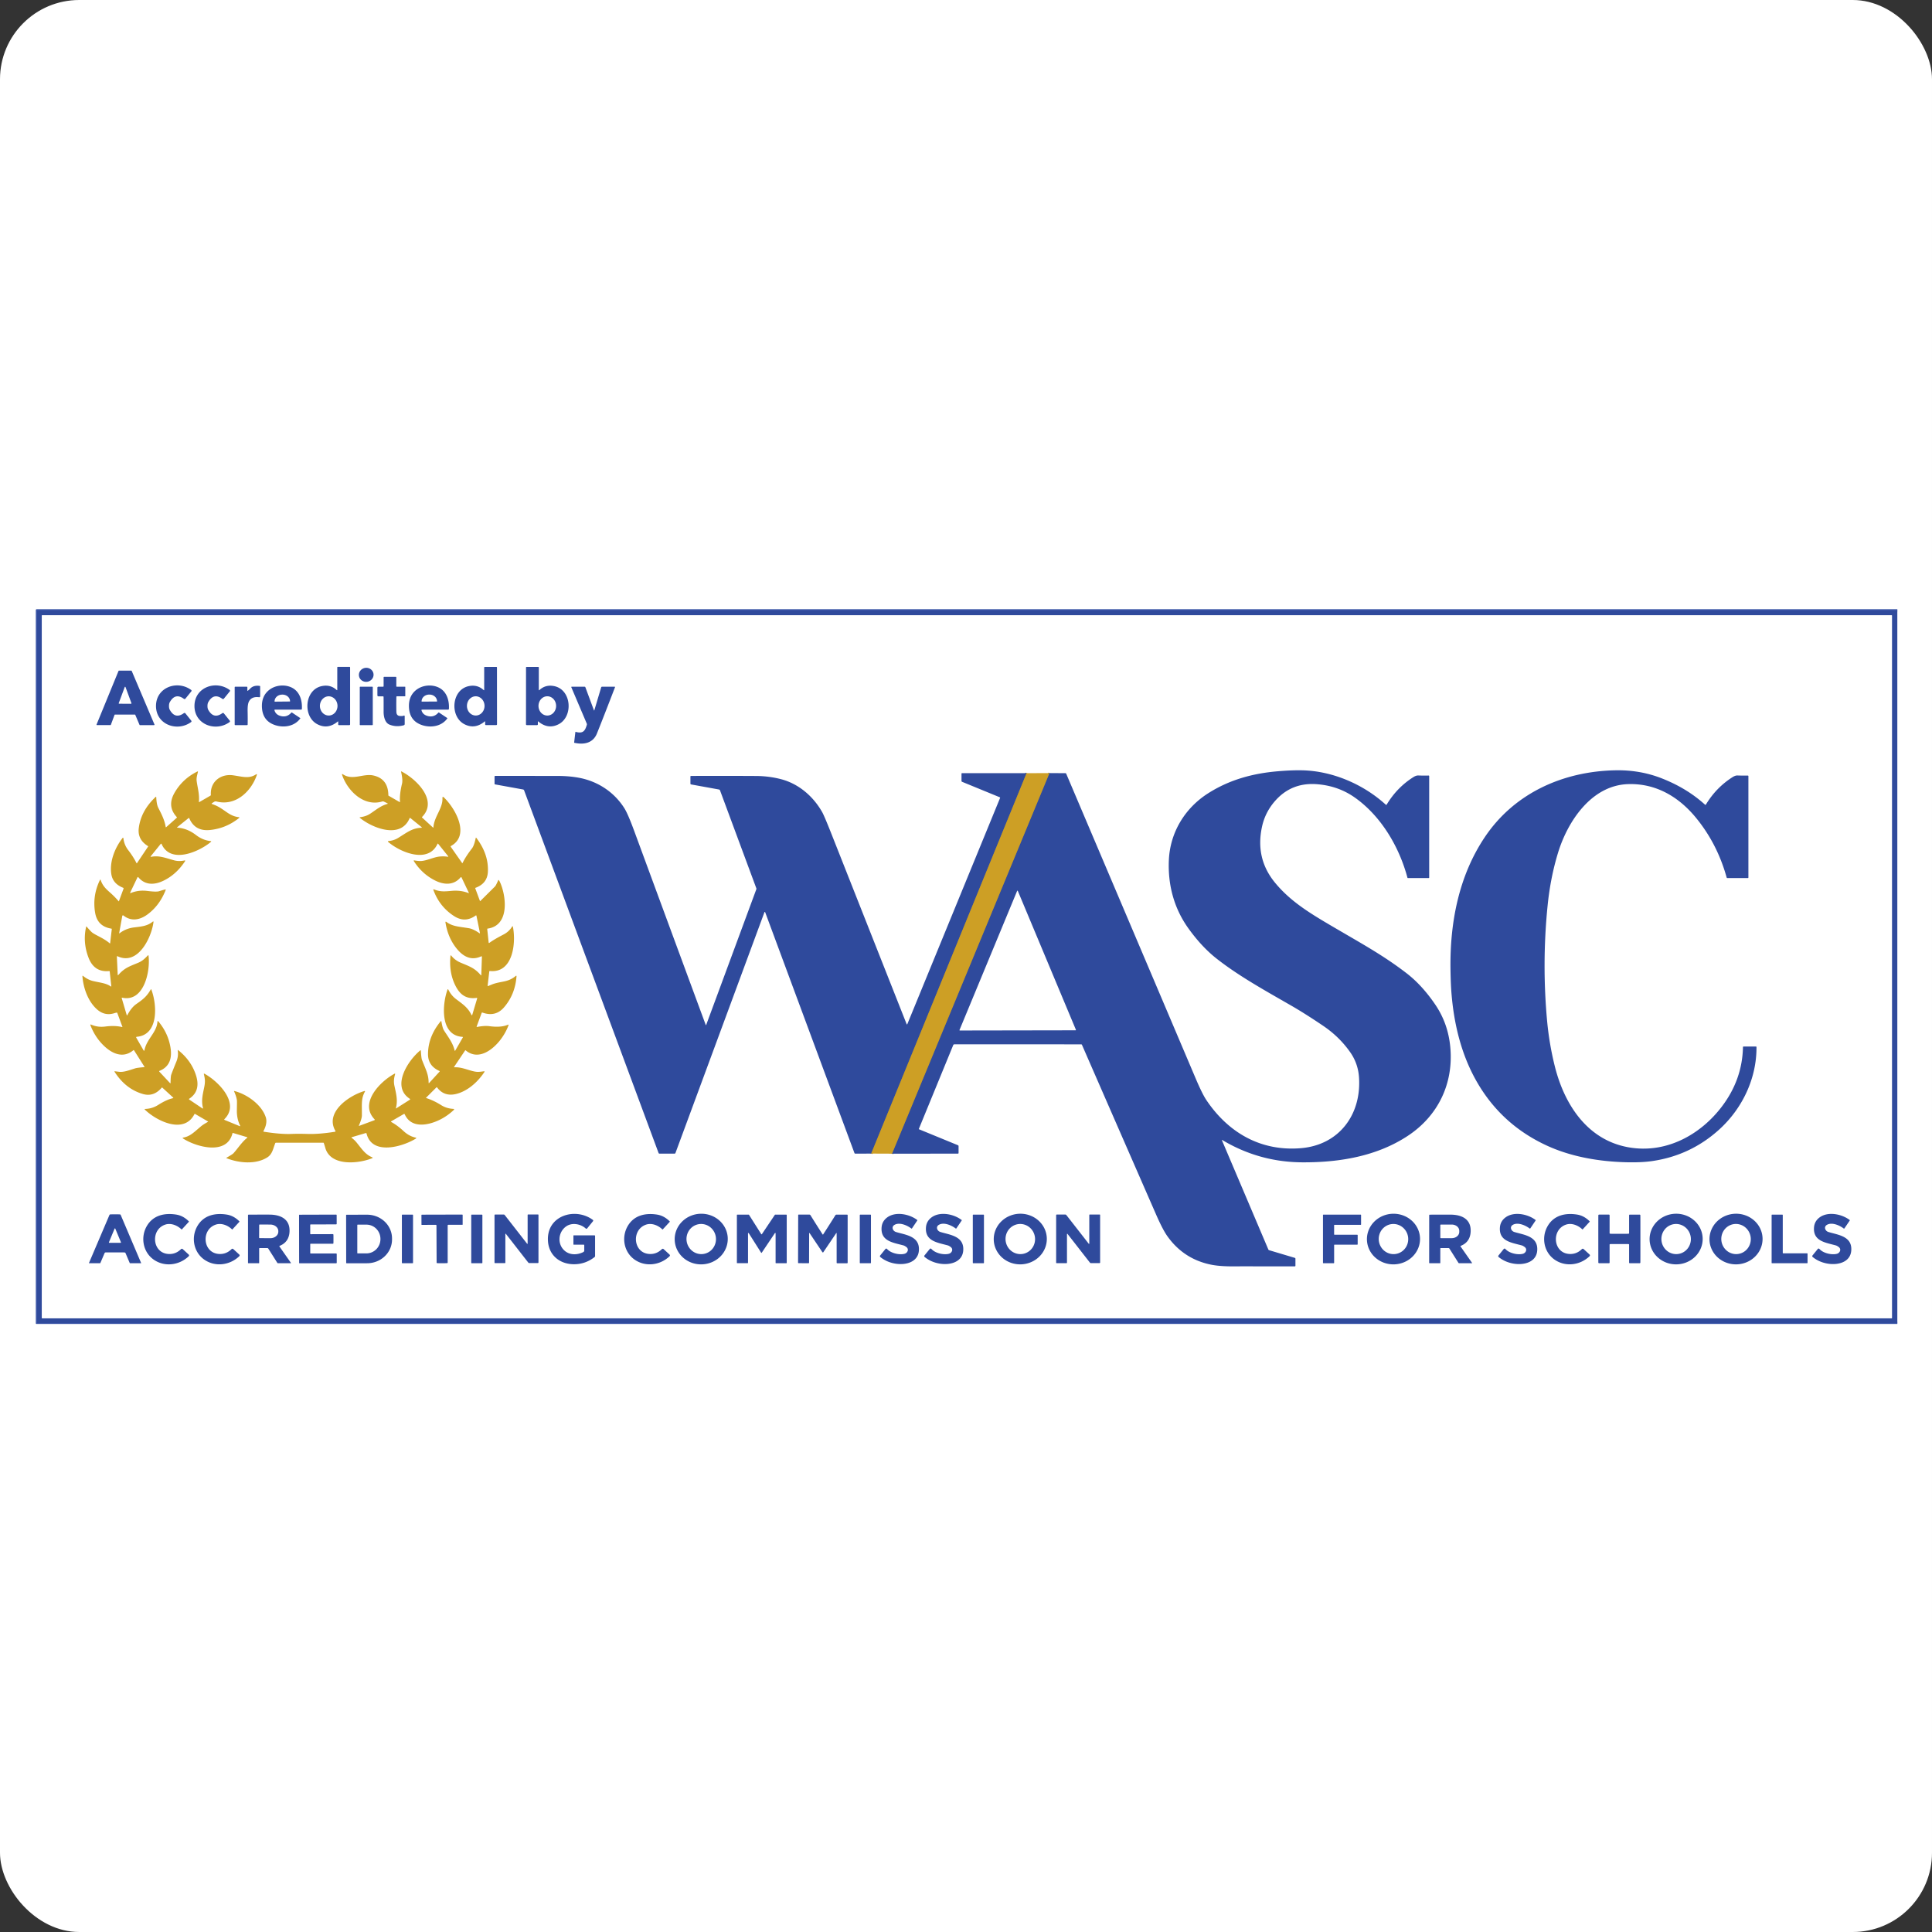 <svg xmlns="http://www.w3.org/2000/svg" width="1560" height="1560" fill="none"><rect width="100%" height="100%" fill="#333333" stroke="none"/><rect width="1560" height="1560" fill="#fff" rx="64"/><g clip-path="url(#a)"><path stroke="#2F4A9F" stroke-opacity=".827" stroke-width="2" d="m1532 492.82-1501.72.02a.425.425 0 0 0-.297.12.405.405 0 0 0-.123.29v574.64c0 .11.045.22.126.3.04.04.087.08.14.1a.46.46 0 0 0 .164.03l1501.71-.02"/><path stroke="#7E7561" stroke-width="2" d="m720.27 931.54 127.11-307.29m-18.47.04L703.44 931.47"/><path fill="#2E4BA4" fill-opacity=".651" d="M1532 492v.82l-1501.72.02a.425.425 0 0 0-.297.12.405.405 0 0 0-.123.29v574.64c0 .11.045.22.126.3.04.04.087.08.14.1a.46.46 0 0 0 .164.03l1501.71-.02v.7H29V492h1503Z"/><path fill="#2F4A9C" d="M1532 492.82v575.48l-1501.71.02a.46.46 0 0 1-.165-.03.426.426 0 0 1-.14-.1.427.427 0 0 1-.125-.3V493.25c0-.109.044-.213.123-.29a.425.425 0 0 1 .297-.12l1501.72-.02Zm-4.28 4.25a.316.316 0 0 0-.09-.226.338.338 0 0 0-.23-.094H34.04a.32.32 0 0 0-.32.32v567.1a.338.338 0 0 0 .094.23c.03.03.065.05.103.07.04.01.081.02.123.02H1527.4c.04 0 .08-.01.12-.02.04-.02.08-.04.11-.07.03-.03.05-.07.07-.11.01-.04.02-.08.02-.12v-567.1Z"/><path fill="#2F4A9C" d="M272.34 556.95v-18c0-.327.16-.49.48-.49h9.38c.327 0 .49.167.49.5v45.83c0 .5-.25.75-.75.75h-8.14c-.48 0-.72-.243-.72-.73v-2.03c0-.32-.123-.377-.37-.17-5.413 4.46-10.977 5.143-16.69 2.05-11.59-6.29-10.23-27.63 3.72-30.65 4.68-1.013 8.717.037 12.11 3.15.327.3.49.23.49-.21Zm-6.866 20.81c1.883-.013 3.683-.844 5.005-2.308 1.321-1.465 2.055-3.444 2.041-5.502-.015-2.058-.776-4.026-2.118-5.472-1.342-1.446-3.153-2.251-5.036-2.238-1.883.013-3.683.843-5.005 2.308-1.321 1.465-2.055 3.444-2.041 5.502.015 2.058.776 4.026 2.118 5.472 1.342 1.446 3.153 2.251 5.036 2.238Zm125.006-20.59c.327.3.49.23.49-.21l-.01-17.95c0-.327.16-.49.48-.49l9.35-.01c.327 0 .49.166.49.5l.04 45.72c0 .5-.25.75-.75.75h-8.12c-.48 0-.72-.244-.72-.73v-2.02c0-.32-.123-.377-.37-.17-5.4 4.453-10.95 5.14-16.65 2.06-11.56-6.27-10.22-27.56 3.69-30.58 4.667-1.014 8.693.03 12.08 3.13Zm-6.286 20.58c1.883-.014 3.683-.844 5.005-2.308 1.321-1.465 2.055-3.444 2.041-5.502-.015-2.058-.776-4.026-2.118-5.472-1.342-1.446-3.153-2.251-5.036-2.238-1.883.013-3.683.843-5.005 2.308-1.321 1.464-2.055 3.443-2.041 5.501.015 2.058.776 4.027 2.118 5.473 1.342 1.446 3.153 2.251 5.036 2.238Zm51.356-20.57c3.387-3.107 7.417-4.154 12.09-3.14 13.92 3.03 15.26 24.33 3.69 30.6-5.707 3.08-11.26 2.393-16.66-2.06-.247-.207-.37-.15-.37.17v2.03c0 .486-.24.73-.72.73l-8.12-.01c-.5 0-.75-.25-.75-.75l.03-45.74c0-.334.163-.5.49-.5l9.36.01c.32 0 .48.16.48.48l-.01 17.97c0 .44.163.51.49.21Zm6.356 20.59a6.583 6.583 0 0 0 2.722-.588 7.1 7.1 0 0 0 2.31-1.682 7.875 7.875 0 0 0 1.546-2.521 8.43 8.43 0 0 0 .546-2.977c.004-2.063-.742-4.043-2.073-5.505-1.331-1.461-3.138-2.284-5.023-2.287a6.582 6.582 0 0 0-2.722.587 7.103 7.103 0 0 0-2.31 1.683 7.875 7.875 0 0 0-1.546 2.521 8.424 8.424 0 0 0-.546 2.976c-.004 2.064.742 4.044 2.073 5.505 1.331 1.462 3.138 2.284 5.023 2.288Zm-145.467-27.267c3.242-.421 5.544-3.276 5.142-6.376-.403-3.099-3.358-5.271-6.6-4.85-3.242.421-5.544 3.276-5.142 6.375.403 3.1 3.358 5.272 6.6 4.851ZM89.19 585.49h-10.9a.35.35 0 0 1-.32-.48l17.75-43.29a.349.349 0 0 1 .32-.22h9.97a.35.35 0 0 1 .32.21l18.4 43.3a.35.35 0 0 1-.32.49h-11.43a.35.35 0 0 1-.32-.21l-3.43-8.08a.35.35 0 0 0-.32-.21h-16.1a.352.352 0 0 0-.32.23l-2.98 8.03a.35.35 0 0 1-.32.23Zm6.69-17.72a.338.338 0 0 0 .155.418c.047.026.1.041.155.042l9.62.02c.055 0 .11-.013.159-.038a.344.344 0 0 0 .161-.422l-4.79-13.03a.337.337 0 0 0-.315-.212.338.338 0 0 0-.315.212l-4.83 13.01ZM309.75 554v-7c0-.333.167-.5.5-.5h9.25c.333 0 .5.163.5.49v7.02c0 .327.167.49.5.49h6.51a.24.24 0 0 1 .24.24V562a.235.235 0 0 1-.073.17.256.256 0 0 1-.177.07h-6.47c-.313 0-.473.157-.48.47-.08 4.427-.083 8.36-.01 11.8.05 2.08.67 3.41 2.84 3.61 1.367.127 2.363.053 2.99-.22.607-.26.91-.06.91.6v6.04c0 .587-.283.953-.85 1.1-4.053 1.087-7.897.89-11.53-.59-3.56-1.44-4.66-6.49-4.65-10.26.02-5.9.01-9.91-.03-12.03-.007-.333-.173-.5-.5-.5h-3.59c-.6 0-.9-.3-.9-.9v-5.98c0-.607.303-.91.91-.91h3.64c.313 0 .47-.157.47-.47Zm-183.79 16.02c.04-15.05 17.13-21.1 28.29-12.98.507.367.563.797.17 1.29l-4.62 5.7c-.407.513-.877.577-1.41.19-4.64-3.353-8.413-2.42-11.32 2.8-.407.74-.613 1.747-.62 3.02 0 1.273.203 2.283.61 3.03 2.88 5.227 6.65 6.17 11.31 2.83.533-.38 1.003-.313 1.41.2l4.59 5.72c.393.493.337.923-.17 1.29-11.2 8.07-28.27 1.96-28.24-13.09Zm41.56.03c0 1.273.203 2.283.61 3.03 2.887 5.226 6.657 6.17 11.31 2.83.533-.38 1.003-.314 1.41.2l4.6 5.72c.393.493.337.923-.17 1.29-11.2 8.07-28.27 1.96-28.25-13.09.03-15.05 17.12-21.1 28.29-12.99.507.366.563.796.17 1.29l-4.62 5.7c-.407.513-.877.58-1.41.2-4.64-3.354-8.413-2.424-11.32 2.79-.407.746-.613 1.756-.62 3.03Zm54.12 3.54c.633 2.173 2.117 3.637 4.45 4.39 3.587 1.153 6.637.297 9.15-2.57a.39.39 0 0 1 .52-.07l6.7 4.49a.163.163 0 0 1 .044.043.18.18 0 0 1 .023.056.13.13 0 0 1-.002.059.126.126 0 0 1-.025.052c-4.47 6.29-12.81 7.74-19.78 5.64-6.913-2.08-10.637-6.707-11.17-13.88-.453-6.12 1.31-10.883 5.29-14.29 4.83-4.14 12.17-5.12 18.01-2.65 6.96 2.96 9.3 10.3 8.91 17.5-.02.427-.247.64-.68.64h-21c-.407 0-.553.197-.44.59Zm.21-7.04 12.2-.12a.138.138 0 0 0 .056-.012.118.118 0 0 0 .047-.033.14.14 0 0 0 .037-.105v-.08c-.017-1.432-.678-2.798-1.839-3.797-1.161-1-2.726-1.551-4.351-1.533h-.22a6.854 6.854 0 0 0-2.342.437 6.237 6.237 0 0 0-1.976 1.193 5.403 5.403 0 0 0-1.309 1.767 4.85 4.85 0 0 0-.443 2.073v.08a.145.145 0 0 0 .044.093.142.142 0 0 0 .096.037Zm118.95 6.47c-.407 0-.553.197-.44.59.633 2.173 2.12 3.633 4.46 4.38 3.587 1.153 6.633.293 9.14-2.58a.39.39 0 0 1 .52-.07l6.71 4.48a.167.167 0 0 1 .044.044.146.146 0 0 1 .022.114.141.141 0 0 1-.026.052c-4.46 6.3-12.8 7.76-19.77 5.67-6.92-2.067-10.653-6.69-11.2-13.87-.46-6.12 1.297-10.887 5.27-14.3 4.83-4.15 12.17-5.14 18.01-2.68 6.97 2.95 9.32 10.29 8.94 17.5-.02.427-.247.64-.68.64l-21 .03Zm-.26-6.52 12.24-.02a.123.123 0 0 0 .085-.035.123.123 0 0 0 .035-.085v-.07c-.002-1.444-.642-2.828-1.778-3.848-1.136-1.02-2.676-1.593-4.282-1.592h-.36c-.796 0-1.585.142-2.321.416a6.139 6.139 0 0 0-1.967 1.185 5.45 5.45 0 0 0-1.313 1.771 4.98 4.98 0 0 0-.459 2.088v.07c0 .032.013.062.035.085a.123.123 0 0 0 .085.035Zm-140.41-8.77c.7-.533 1.333-1.103 1.9-1.71 1.78-1.9 4.3-2.63 7.56-2.19.313.04.47.22.47.54v7.92a.713.713 0 0 1-.8.7c-4.167-.553-6.953.673-8.36 3.68-.713 1.52-1.03 4.133-.95 7.84.087 4.153.093 7.657.02 10.51-.013.32-.18.48-.5.48H190c-.333 0-.5-.167-.5-.5v-30c0-.333.167-.5.5-.5h9.25c.32 0 .48.16.48.48v2.55c0 .34.133.407.4.2Zm100.5-3.23h-9.76a.37.37 0 0 0-.37.37v30.26c0 .204.166.37.37.37h9.76a.37.37 0 0 0 .37-.37v-30.26a.37.37 0 0 0-.37-.37Z"/><path fill="#2F4A9C" d="M479.52 573.39c.153.414.293.41.42-.01l5.47-18.32c.113-.38.367-.57.76-.57h10.05c.353 0 .467.167.34.5-6.307 16.414-11.16 28.834-14.56 37.26-3.16 7.82-10.54 9.25-18.21 7.53-.14-.033-.203-.12-.19-.26l.98-8.37c.02-.18.117-.246.29-.2 5.93 1.62 7.53-.78 8.97-5.66.107-.346.09-.683-.05-1.01l-12.48-29.37a.287.287 0 0 1 .022-.279.296.296 0 0 1 .107-.098.299.299 0 0 1 .141-.033h10.53a.58.58 0 0 1 .54.38l6.87 18.51Zm240.75 358.15 127.11-307.29 12.85.04a.768.768 0 0 1 .7.47c34.813 81.92 69.617 163.847 104.41 245.78 3.633 8.567 6.58 14.52 8.84 17.86 17.7 26.25 43.88 41.43 76.35 38.69 30.76-2.6 48.93-27.2 46.79-57.38-.52-7.413-2.91-14.14-7.16-20.18-5.85-8.3-13.1-15.377-21.77-21.23-9.88-6.68-18.54-12.157-25.99-16.43-21.96-12.62-42.59-24.08-60.17-37.92-7.927-6.247-15.46-14.33-22.6-24.25-11.79-16.39-16.74-35.46-15.82-55.36 1.03-22.31 13.03-41.93 31.74-53.81 17.13-10.88 35.79-16.03 56.2-17.76 7.71-.653 14.37-.91 19.98-.77 24.32.59 49.18 11.3 67.16 27.69.33.307.62.267.85-.12 5.55-9.18 12.72-16.547 21.52-22.1 1.46-.92 2.77-1.357 3.94-1.31 2.47.107 5.21.127 8.24.06.37-.007.56.177.56.55v81.73c0 .333-.17.5-.5.5h-16.69a.391.391 0 0 1-.23-.078.4.4 0 0 1-.13-.202c-6.58-24.74-21.11-49.58-42.37-64.65-9-6.38-19.26-10.003-30.78-10.87-13.93-1.06-25.34 3.647-34.25 14.12-5 5.88-8.33 12.537-9.98 19.97-3.8 17.133-.35 32.233 10.34 45.3 12.04 14.71 27.22 24.13 44.49 34.3 25.43 14.96 42.76 24.27 61.71 38.85 8.46 6.5 16.26 15.027 23.41 25.58 6.88 10.16 10.9 21.647 12.05 34.46 2.63 29.18-9.85 55.17-34.24 71.3-25.23 16.69-55.77 21.65-85.57 21.44-23.03-.153-44.45-6.143-64.28-17.97-.36-.213-.457-.13-.29.25l37.44 88.11c.06.13.14.25.25.35.11.09.23.17.37.21l20.73 6.19c.35.1.52.33.52.7v5.61c0 .36-.18.54-.54.54-31.35-.01-47.077-.01-47.19 0-8.287.13-14.923-.29-19.91-1.26-15-2.93-26.927-10.64-35.78-23.11-2.527-3.553-5.593-9.457-9.2-17.71-20.78-47.52-40.693-93.107-59.74-136.76-.12-.28-.337-.42-.65-.42H770.63c-.467 0-.787.217-.96.65l-27.76 67.68a.166.166 0 0 0-.015.062c0 .022.004.044.012.064a.176.176 0 0 0 .093.094l31.47 12.91c.353.14.53.4.53.78v5.44c0 .393-.2.59-.6.59l-53.13.02Zm54.49-99.87a.3.3 0 0 0 .28.41l93.44-.16a.304.304 0 0 0 .247-.138.295.295 0 0 0 .023-.282l-46.91-112.12a.305.305 0 0 0-.113-.138.299.299 0 0 0-.447.148l-46.52 112.28Zm601.93-181.97c.31.28.57.24.78-.12 5.53-9.14 12.69-16.503 21.5-22.09 1.46-.927 2.76-1.37 3.91-1.33 2.66.1 5.44.127 8.33.08.36-.007.54.17.54.53v81.73c0 .333-.17.5-.5.5h-16.44c-.33 0-.54-.16-.63-.48-5.01-18.113-13.26-34.177-24.75-48.19-13.94-17.02-32.51-27.99-55.01-27.18-29.49 1.06-48.6 30.08-56.32 55.22-4.16 13.553-7 27.943-8.51 43.17a485.236 485.236 0 0 0-.38 92.72 243.643 243.643 0 0 0 6.19 36.57c8.27 33.27 28.89 63.23 65.86 66.38 27.32 2.33 52.52-12.02 68.92-33.53 11.08-14.527 16.81-30.56 17.18-48.1.01-.387.21-.58.6-.58h9.78c.36 0 .54.18.54.54.16 24.95-11.2 49.16-29.68 66.11-15.54 14.24-33.77 22.867-54.7 25.88-5.53.793-12.18 1.11-19.94.95-22.22-.47-44.72-4.29-64.27-13.16-25.82-11.72-45.45-29.997-58.88-54.83-11.39-21.05-16.96-44.85-18.85-68.94-.43-5.48-.68-12.143-.77-19.99-.4-37.47 6.95-74.66 27.74-105.65 23.87-35.59 63.22-53.1 105.37-53.93 13.29-.267 25.8 1.903 37.52 6.51 13.52 5.307 25.14 12.377 34.87 21.21Z"/><path fill="#CD9F25" d="M89.47 796.51c.04.027.085.042.133.044a.257.257 0 0 0 .135-.035.249.249 0 0 0 .122-.239l-1.26-11.77c-.027-.307-.197-.447-.51-.42-8.04.747-13.58-2.863-16.62-10.83-3.173-8.293-3.817-16.597-1.93-24.91.073-.34.223-.377.45-.11 2.293 2.707 3.897 4.38 4.81 5.02 3.14 2.18 9.46 4.6 13.74 8.4.233.213.37.16.41-.16l1.3-11.2c.033-.267-.083-.423-.35-.47-7.433-1.187-11.783-5.403-13.05-12.65-1.62-9.227-.31-18.16 3.93-26.8a.243.243 0 0 1 .23-.13.239.239 0 0 1 .21.16c1.53 4.45 3.63 6.76 7.58 10.23 2.633 2.32 4.953 4.667 6.96 7.04.12.147.213.133.28-.04l3.69-10c.147-.4.023-.677-.37-.83-5.493-2.173-8.647-5.813-9.46-10.92-1.62-10.16 2.9-21.42 9.15-29.34a.308.308 0 0 1 .342-.114.342.342 0 0 1 .238.284c.387 3.62 1.69 6.863 3.91 9.73 2.7 3.493 4.933 6.997 6.7 10.51a.195.195 0 0 0 .162.11.197.197 0 0 0 .178-.08l9.03-13.47c.08-.12.06-.22-.06-.3-5.793-3.527-8.287-8.42-7.48-14.68 1.2-9.293 5.71-17.623 13.53-24.99.36-.333.55-.257.57.23.173 3.827.71 6.633 1.61 8.42 1.96 3.9 5.02 9.37 6 15.45.06.36.227.42.5.18l8.37-7.45c.247-.22.257-.453.03-.7-5.333-5.8-5.92-12.313-1.76-19.54 4.333-7.54 10.477-13.263 18.43-17.17.407-.2.557-.08.45.36-.63 2.7-1.32 4.9-1 7.27.72 5.49 2.35 10.66 1.81 16.67-.033.387.117.483.45.29l8.8-5.08c.28-.167.41-.41.39-.73-.64-10.59 8.01-17.18 18.04-15.72 7.84 1.14 12.75 2.85 18.2-.63.88-.56 1.147-.35.8.63-4.79 13.52-17.37 25.02-32.47 21.13a2.427 2.427 0 0 0-1.95.31l-1.55.98c-.567.36-.533.643.1.85 9.65 3.15 12.62 9.62 21.58 10.55a.308.308 0 0 1 .16.55c-7.027 5.653-14.907 8.917-23.64 9.79-8.027.8-13.57-2.313-16.63-9.34-.167-.393-.417-.457-.75-.19l-8.94 7.18c-.373.3-.32.463.16.49 5.227.327 10.197 2.303 14.91 5.93 3.647 2.8 7.547 4.42 11.7 4.86.673.073.75.327.23.76-9.6 7.99-32.55 18.02-39.74 1.58a.384.384 0 0 0-.64-.09l-8.01 9.9c-.38.467-.27.647.33.54 6.34-1.14 10.74.71 18.24 2.81 2.76.773 5.657.817 8.69.13a.372.372 0 0 1 .391.151.374.374 0 0 1-.001.419c-4.767 7.28-10.677 12.593-17.73 15.94-7.15 3.39-14.6 3.54-19.94-2.83-.34-.393-.62-.357-.84.11l-5.75 12.02c-.253.533-.107.693.44.48 4.233-1.68 8.643-2.23 13.23-1.65 5.027.627 8.247.7 9.66.22a42.207 42.207 0 0 1 4.92-1.4c.353-.073.467.057.34.39-3.24 8.313-8.13 14.893-14.67 19.74-6.07 4.49-13.21 5.91-19.46.88a.573.573 0 0 0-.796.076.572.572 0 0 0-.124.264l-2.48 13.64c-.08.467.067.557.44.27 3.327-2.553 7.197-4.097 11.61-4.63 6.45-.77 10.7-1.2 14.96-4.6.513-.407.73-.287.65.36-1.56 12.32-12.45 35.24-28.91 27.57-.453-.213-.667-.07-.64.43l.67 14.36c.027.547.22.613.58.2 4.96-5.67 8.91-6.84 15.9-9.75 3.41-1.43 5.43-3.39 7.82-5.9.333-.347.53-.283.59.19 1.57 11.92-3.4 37.81-21.34 33.88a.272.272 0 0 0-.25.083.27.27 0 0 0-.06.257l3.99 13.54c.16.533.37.553.63.06 2.167-4.073 4.583-7.03 7.25-8.87 5.65-3.9 8.39-6.19 11.59-11.7.173-.3.323-.29.45.03 4.56 11.87 6.3 36.69-11.81 38.18a.479.479 0 0 0-.377.249.48.48 0 0 0 .007.451l6 10.39a.337.337 0 0 0 .341.157.316.316 0 0 0 .259-.257c1.67-9.16 10.05-14.4 10.55-23.39a.32.32 0 0 1 .57-.19c5.373 6.367 8.69 13.483 9.95 21.35 1.32 8.28-.57 15.36-8.79 18.72-.413.167-.47.413-.17.74l8.5 9.1c.327.347.493.287.5-.18.047-3.453.227-5.623.54-6.51.693-2 2.077-5.52 4.15-10.56 1.22-2.973 1.583-5.987 1.09-9.04-.067-.413.067-.49.4-.23 6.84 5.433 11.557 11.99 14.15 19.67 2.67 7.89 1.87 14.83-5.26 19.55a.394.394 0 0 0-.174.33.4.4 0 0 0 .174.33l10.71 7.19a.282.282 0 0 0 .326-.001.282.282 0 0 0 .104-.309c-1.53-5.69-.32-10.64.91-16.54.88-4.21.84-6.61-.19-10.7-.147-.573.04-.72.56-.44 10.7 5.82 29 23.68 16.07 36.53-.333.333-.283.59.15.77l11.95 4.9c.567.233.713.073.44-.48-1.813-3.667-2.667-7.853-2.56-12.56.1-4.653.113-7.233.04-7.74-.32-2.153-1.073-4.54-2.26-7.16-.133-.307-.04-.42.28-.34 9.87 2.52 21.74 10.73 25.22 20.99 1.1 3.247.503 7.007-1.79 11.28-.173.333-.077.527.29.58 9.04 1.427 16.453 2.023 22.24 1.79 3.66-.147 8.007-.147 13.04 0 6.447.187 13.853-.407 22.22-1.78a.417.417 0 0 0 .318-.235.418.418 0 0 0-.018-.395c-8.85-15.17 11.27-28.78 23.56-32.27a.278.278 0 0 1 .299.097.283.283 0 0 1 .059.153.288.288 0 0 1-.038.16c-3.24 5.7-2.44 10.19-2.51 19.36-.013 1.7-.803 4.373-2.37 8.02-.147.347-.043.457.31.33l12.02-4.46c.5-.187.567-.473.2-.86-12.66-13.29 5.06-30.88 16.29-36.78a.29.29 0 0 1 .41.34c-1.04 3.26-1.25 6.347-.63 9.26 1.38 6.47 2.91 11.84 1.24 18.17-.08.313.017.383.29.21l10.85-6.88c.453-.28.457-.567.01-.86-15.3-10.03-1.04-31.29 8.53-39.04.28-.227.43-.16.45.2.26 4.08.553 6.537.88 7.37 3.15 8.06 5.38 11.85 5.39 18.43.007.527.187.597.54.21l8.27-9.02c.233-.253.193-.453-.12-.6-6.167-2.753-9.227-7.317-9.18-13.69.067-9.407 3.48-18.203 10.24-26.39.3-.367.49-.317.57.15.6 3.507 1.25 5.83 1.95 6.97 2.92 4.82 7.3 10.06 8.75 16.49a.246.246 0 0 0 .205.195c.051.008.103 0 .15-.023a.265.265 0 0 0 .115-.102l6.13-10.62a.328.328 0 0 0-.26-.5c-18.49-1.11-16.33-26.82-12.04-38.28a.284.284 0 0 1 .245-.18.28.28 0 0 1 .265.15c1.58 3.11 3.36 5.57 6.33 7.82 5.19 3.95 9.63 6.8 12.42 12.79a.346.346 0 0 0 .348.21.347.347 0 0 0 .312-.26l3.95-13.2c.113-.387-.03-.553-.43-.5-8.51 1.11-13.41-2.62-17.04-9.76-3.613-7.1-4.967-15.197-4.06-24.29a.302.302 0 0 1 .22-.266.334.334 0 0 1 .34.106c2.027 2.547 4.59 4.47 7.69 5.77 7.04 2.96 11.3 4.31 16.08 9.94.353.413.537.427.55.04l.5-14.69a.439.439 0 0 0-.168-.372.363.363 0 0 0-.372-.048c-8.21 3.81-14.75.14-20.05-6.51-4.647-5.833-7.6-12.847-8.86-21.04a.373.373 0 0 1 .181-.378.394.394 0 0 1 .429.018c5.18 3.88 9.91 3.81 18.35 5.22 2.333.387 5.16 1.72 8.48 4 .36.247.497.157.41-.27l-2.82-13.83a.34.34 0 0 0-.54-.21c-5.727 4.173-11.56 4.347-17.5.52-7.9-5.087-13.493-12.183-16.78-21.29a.282.282 0 0 1 .37-.35c5.02 2.07 8.37 1.81 14.5 1.26 4.847-.44 9.337.147 13.47 1.76.36.14.457.037.29-.31l-5.82-12.25a.484.484 0 0 0-.373-.268.485.485 0 0 0-.427.168c-5.45 6.55-13.41 6.13-20.54 2.55-7.107-3.573-12.853-8.827-17.24-15.76a.35.35 0 0 1 .007-.371.322.322 0 0 1 .333-.139c1.353.26 2.76.433 4.22.52 5.07.3 11.16-3.16 16.48-3.63 2.22-.2 4.317-.147 6.29.16.573.087.68-.093.32-.54l-7.99-9.94a.281.281 0 0 0-.48.06c-7.49 16.39-30.23 6.82-39.94-1.59a.34.34 0 0 1-.103-.374.362.362 0 0 1 .313-.246c2.98-.26 5.657-1.127 8.03-2.6 7.39-4.59 11.19-7.78 18.58-8.16.547-.027.607-.213.18-.56l-8.94-7.23c-.313-.253-.547-.197-.7.17-7.19 16.95-29.91 7.96-40.06-.32-.367-.3-.317-.487.15-.56 3.03-.47 5.44-1.1 8.19-2.89 4.51-2.95 8.17-6.23 13.68-7.8.553-.153.57-.353.05-.6l-2.75-1.32a1.795 1.795 0 0 0-1.34-.1c-14.81 4.46-27.95-8.54-32.35-21.31-.313-.907-.07-1.097.73-.57 7.81 5.13 16.33-.89 24.39.87 8.04 1.747 12.103 7.097 12.19 16.05 0 .127.057.223.17.29l8.98 5.18a.161.161 0 0 0 .083.022.16.16 0 0 0 .157-.172c-.32-4.02.223-8.93 1.63-14.73.5-2.047.253-5.213-.74-9.5-.1-.42.04-.53.42-.33 11.8 6.03 29.64 23.37 16.54 36.66-.18.18-.177.357.01.53l8.8 8.07a.173.173 0 0 0 .091.051.176.176 0 0 0 .104-.008.173.173 0 0 0 .082-.064.175.175 0 0 0 .033-.099c.62-8.86 7.67-15.33 7.3-23.57-.053-1.24.367-1.43 1.26-.57 9.22 8.87 21.34 30.47 5.64 39.13-.313.173-.347.437-.1.79l9.07 12.93c.147.213.277.21.39-.01 1.78-3.627 4.303-7.533 7.57-11.72 1.167-1.493 2.18-4.287 3.04-8.38.087-.427.263-.467.53-.12 6.647 8.747 9.747 17.86 9.3 27.34-.3 6.327-3.653 10.653-10.06 12.98-.167.06-.22.173-.16.34l3.8 10.24c.06.167.157.187.29.06a7542.614 7542.614 0 0 0 11.91-11.81c.453-.447 1.303-2.09 2.55-4.93.153-.347.34-.363.56-.05.52.733 1.09 1.907 1.71 3.52 4.46 11.59 6.22 33.14-10.75 35.52-.28.04-.407.203-.38.49l1.14 10.72c.053.467.27.56.65.28 2.507-1.86 6.3-4.097 11.38-6.71 2.907-1.5 5.183-3.59 6.83-6.27.36-.593.61-.55.75.13 2.56 12.81.14 37.46-18.54 35.63-.34-.033-.53.12-.57.46l-1.32 11.35c-.04.327.097.43.41.31.14-.06 1.22-.5 3.24-1.32 3.41-1.39 7.86-1.95 10.65-2.62 3.45-.84 6.07-2.23 8.52-4.31a.308.308 0 0 1 .471.085c.03.053.044.114.039.175-.713 9.84-4.087 18.247-10.12 25.22-4.58 5.293-10.367 6.697-17.36 4.21-.333-.113-.56-.007-.68.32l-4 10.81c-.14.38-.01.53.39.45 3.94-.767 7.26-.967 9.96-.6 6.18.833 11.157.437 14.93-1.19.427-.187.563-.06.41.38-1.373 3.86-3.44 7.643-6.2 11.35-6.36 8.52-18.12 17.59-28.43 8.95a.243.243 0 0 0-.2-.057.27.27 0 0 0-.18.117l-8.82 13.14c-.24.353-.147.52.28.5 6.73-.36 13.44 3.69 18.91 3.7 1.08 0 2.71-.167 4.89-.5a.348.348 0 0 1 .188.029.346.346 0 0 1 .195.309.336.336 0 0 1-.053.182c-4.73 7.19-11.39 13.42-18.92 16.52-7.49 3.08-14.38 2.65-19.33-3.98a.357.357 0 0 0-.266-.148.367.367 0 0 0-.154.022.365.365 0 0 0-.13.086l-8.26 8.26c-.18.18-.147.31.1.39 3.927 1.227 7.953 3.137 12.08 5.73 2.9 1.82 6.223 2.817 9.97 2.99a.454.454 0 0 1 .39.288.424.424 0 0 1-.11.462c-3.687 3.473-7.66 6.223-11.92 8.25-9.17 4.38-22.66 6.95-27.85-4.66a.481.481 0 0 0-.292-.257.492.492 0 0 0-.388.037l-10.05 5.81c-.433.247-.43.49.01.73 3.133 1.7 6.333 4.06 9.6 7.08 3.01 2.78 6.01 4.57 9.94 5.46.68.16.727.423.14.79-10.26 6.42-35.28 13.94-39.75-4.02-.1-.4-.35-.543-.75-.43l-11.21 3.31a.293.293 0 0 0-.202.227.294.294 0 0 0 .112.283 21.651 21.651 0 0 1 4.1 3.91c4.49 5.56 6.91 9.5 12.66 11.91a.317.317 0 0 1 .137.114.314.314 0 0 1 0 .342.317.317 0 0 1-.137.114c-10.89 4.49-33.78 6.96-38.06-8.35-.34-1.2-.733-2.46-1.18-3.78-.08-.22-.233-.33-.46-.33h-38.06c-.36 0-.603.163-.73.49-1.73 4.39-2.32 8.76-6.27 11.3-9.33 6.01-23.12 4.68-32.91.76-.347-.133-.357-.293-.03-.48 3.127-1.747 4.993-2.957 5.6-3.63 3.57-3.96 6.73-9.06 11-12.39a.288.288 0 0 0 .108-.286.288.288 0 0 0-.208-.224l-11.32-3.38c-.26-.08-.42.01-.48.27-4.46 18.17-29.47 10.92-39.81 4.23-.6-.387-.55-.647.15-.78 5.62-1.08 8.42-4.19 14.21-9.06 1.74-1.46 4.06-2.73 5.52-3.58.267-.153.303-.287.11-.4l-10.29-6.01c-.273-.16-.493-.08-.66.24-8.53 16.49-30.88 5.15-40.03-3.83a.293.293 0 0 1-.071-.313.287.287 0 0 1 .261-.187c3.833-.087 7.377-1.163 10.63-3.23 4.547-2.88 8.503-4.69 11.87-5.43.42-.093.473-.283.16-.57l-8.65-7.94c-.193-.173-.377-.163-.55.03-4.327 5.08-9.393 6.773-15.2 5.08-9.307-2.707-16.903-8.657-22.79-17.85-.247-.387-.14-.55.32-.49l3.16.4c3.75.48 8-1.14 13.15-2.77 1.02-.327 3.483-.657 7.39-.99.153-.013.19-.087.11-.22l-8.42-13.28c-.173-.28-.387-.313-.64-.1-8.4 6.96-17.46 2.6-24.25-4.14-4.56-4.527-8.033-9.95-10.42-16.27a.319.319 0 0 1 .248-.422.316.316 0 0 1 .182.022c3.627 1.627 7.487 2.173 11.58 1.64 5.073-.667 9.587-.54 13.54.38.293.067.387-.04.28-.32l-4.08-11.01c-.08-.22-.237-.32-.47-.3-.367.033-1.027.197-1.98.49-5.08 1.593-9.687.59-13.82-3.01-7.2-6.29-11.13-17.04-11.88-26.72-.047-.573.153-.68.6-.32 2.593 2.08 5.267 3.44 8.02 4.08 6.16 1.42 10.49 1.68 14.29 4.36Z"/><path fill="#2F4A9C" d="M828.91 624.29 703.44 931.47l-12.79.05a.788.788 0 0 1-.73-.51l-71.99-194.18c-.26-.687-.517-.687-.77 0L545.4 931c-.127.333-.367.5-.72.5H532.5c-.367 0-.613-.174-.74-.52L423.19 638.17a1.1 1.1 0 0 0-.83-.7l-22.64-4.11a.465.465 0 0 1-.279-.162.485.485 0 0 1-.111-.308v-5.77c0-.407.203-.61.61-.61 28.88 0 45.817.01 50.81.03 6.227.026 11.947.543 17.16 1.55 15.04 2.92 28.06 11.59 36.19 24.44 1.92 3.033 4.543 9.066 7.87 18.1a256905.794 256905.794 0 0 0 57.83 156.82c.153.413.307.413.46 0l40.47-109.5a.9.9 0 0 0 0-.61l-29.34-79.12a1.093 1.093 0 0 0-.88-.74l-22.47-4.08c-.367-.067-.55-.284-.55-.65v-5.72c0-.327.167-.49.5-.49 16.907-.08 34.41-.07 52.51.03 7.113.046 13.947.94 20.5 2.68 14.05 3.74 25.78 13.91 32.9 26.55 1.173 2.086 3.757 8.183 7.75 18.29 20.147 50.946 40.26 101.826 60.34 152.64.233.593.47.596.71.01l74.82-182.43a.41.41 0 0 0-.22-.54l-30.42-12.48c-.34-.134-.51-.384-.51-.75v-5.75c0-.34.17-.51.51-.51l52.03.01Z"/><path fill="#CD9F25" d="M847.38 624.25 720.27 931.54l-16.83-.07 125.47-307.18 18.47-.04Z"/><path fill="#2F4A9C" d="M133.3 988.86c-11.68 4.03-10.48 22.17 1.93 23.6 4.14.48 7.757-.77 10.85-3.76.52-.5 1.047-.5 1.58-.01l4.6 4.22c.56.51.563 1.03.01 1.56-7.77 7.34-19.55 8.64-28.13 2.64-8.77-6.13-10.83-18.15-5.56-27.18 5.03-8.61 14.16-10.73 23.81-9.19 3.687.593 7.047 2.403 10.08 5.43.127.133.13.266.01.4l-5.6 6.09a.248.248 0 0 1-.173.081.243.243 0 0 1-.177-.071c-3.38-3.3-8.64-5.4-13.23-3.81Zm40.81 0c-11.67 4.04-10.46 22.17 1.95 23.59 4.133.47 7.747-.78 10.84-3.77.52-.5 1.047-.5 1.58-.01l4.6 4.22c.56.51.563 1.03.01 1.56-7.76 7.34-19.54 8.65-28.12 2.65-8.77-6.12-10.83-18.13-5.57-27.16 5.02-8.61 14.15-10.74 23.79-9.2 3.687.587 7.047 2.394 10.08 5.42.127.134.13.267.01.4l-5.59 6.09a.237.237 0 0 1-.35.01c-3.38-3.3-8.64-5.39-13.23-3.8ZM471.26 1005h-8.02c-.153 0-.23-.08-.23-.24v-7.01c0-.167.083-.25.25-.25H480c.333 0 .5.167.5.5v16.23a.987.987 0 0 1-.37.76c-5.027 3.93-10.65 5.87-16.87 5.82-11.07-.09-19.9-7.01-20.78-18.37-1.61-20.77 21.77-27.99 36.12-17.51.48.347.533.75.16 1.21l-4.63 5.71a.808.808 0 0 1-.58.307.82.82 0 0 1-.62-.217c-4.09-3.75-11.02-4.93-15.63-1.79-6.85 4.67-7.57 14.92-.89 20.16 4.15 3.24 9.95 3.02 14.57.68.234-.12.431-.3.569-.52a1.4 1.4 0 0 0 .211-.74v-4.23c0-.33-.167-.5-.5-.5Zm50.34-16.14c-11.68 4.02-10.49 22.15 1.91 23.59 4.14.48 7.757-.77 10.85-3.75.52-.5 1.047-.5 1.58-.01l4.59 4.22c.56.51.563 1.03.01 1.56-7.77 7.33-19.54 8.62-28.11 2.62-8.76-6.13-10.81-18.15-5.54-27.17 5.03-8.6 14.16-10.71 23.8-9.17 3.68.6 7.037 2.413 10.07 5.44.127.133.13.267.01.4l-5.6 6.08a.241.241 0 0 1-.269.064.245.245 0 0 1-.081-.054c-3.38-3.3-8.63-5.4-13.22-3.82Zm66.018 10.648c.246 5.412-1.774 10.712-5.615 14.722s-9.188 6.41-14.866 6.67c-2.811.13-5.619-.27-8.263-1.18a21.655 21.655 0 0 1-7.146-4.11 20.471 20.471 0 0 1-4.942-6.42 19.646 19.646 0 0 1-1.984-7.74c-.246-5.413 1.774-10.709 5.615-14.721 3.841-4.011 9.188-6.41 14.866-6.668a22.333 22.333 0 0 1 8.263 1.183 21.534 21.534 0 0 1 7.146 4.11 20.407 20.407 0 0 1 4.941 6.414 19.621 19.621 0 0 1 1.985 7.74Zm-19.63 13.002a11.745 11.745 0 0 0 7.803-4.76c1.875-2.58 2.663-5.83 2.191-9.018a12.31 12.31 0 0 0-4.705-8.004 11.767 11.767 0 0 0-8.845-2.297 11.765 11.765 0 0 0-7.803 4.755 12.31 12.31 0 0 0-2.191 9.024 12.304 12.304 0 0 0 4.705 8c2.541 1.93 5.723 2.76 8.845 2.3Zm163.822-5.62c-.913-.67-1.66-1.09-2.24-1.25-8.31-2.3-18.44-3.31-17.74-14.36.22-3.467 1.763-6.243 4.63-8.33 6.68-4.85 17.73-2.76 24.2 2.16.113.093.13.2.05.32l-4.32 6.43a.394.394 0 0 1-.11.109.39.39 0 0 1-.44-.019c-3.38-2.59-9.57-5.25-13.54-2.95-2.81 1.62-1.44 4.96 1.12 5.77 7.41 2.33 19.36 3.16 18.55 14.91-.64 9.33-10.34 11.93-18.48 10.73-4.833-.71-9.02-2.49-12.56-5.32-.527-.43-.58-.9-.16-1.42l4.07-5.03c.487-.6.99-.62 1.51-.05 3.21 3.49 10.06 4.85 14.02 3.79 2.46-.65 3.84-3.74 1.44-5.49Zm35.81-.01c-.913-.67-1.66-1.09-2.24-1.25-8.31-2.32-18.44-3.35-17.72-14.41.227-3.467 1.777-6.24 4.65-8.32 6.7-4.84 17.75-2.72 24.21 2.22.113.093.13.2.05.32l-4.34 6.42a.38.38 0 0 1-.55.09c-3.38-2.6-9.56-5.28-13.54-2.98-2.81 1.61-1.45 4.96 1.11 5.77 7.41 2.35 19.36 3.21 18.52 14.96-.66 9.33-10.37 11.91-18.51 10.69-4.833-.72-9.017-2.5-12.55-5.35-.527-.43-.58-.9-.16-1.42l4.09-5.02c.487-.6.99-.62 1.51-.05 3.2 3.5 10.05 4.88 14.01 3.82 2.47-.64 3.85-3.73 1.46-5.49Zm77.621-7.307a19.667 19.667 0 0 1-1.302 7.887 20.43 20.43 0 0 1-4.364 6.82 21.412 21.412 0 0 1-6.76 4.71 22.285 22.285 0 0 1-8.129 1.9c-5.679.24-11.215-1.68-15.391-5.34-4.176-3.67-6.649-8.77-6.876-14.18a19.64 19.64 0 0 1 1.302-7.886 20.4 20.4 0 0 1 4.364-6.82 21.52 21.52 0 0 1 6.761-4.718 22.334 22.334 0 0 1 8.128-1.898c5.679-.238 11.215 1.685 15.391 5.347 4.176 3.662 6.649 8.761 6.876 14.178Zm-19.518 12.917c1.546-.24 3.029-.79 4.363-1.62a11.895 11.895 0 0 0 3.413-3.2 12.241 12.241 0 0 0 1.942-4.3 12.42 12.42 0 0 0-1.441-9.205 12.219 12.219 0 0 0-3.164-3.501 11.913 11.913 0 0 0-4.229-2.008 11.7 11.7 0 0 0-9.013 1.412 11.906 11.906 0 0 0-3.412 3.204 12.178 12.178 0 0 0-1.942 4.301 12.438 12.438 0 0 0 1.441 9.207 12.33 12.33 0 0 0 3.163 3.5 11.98 11.98 0 0 0 4.229 2c1.523.38 3.103.46 4.65.21Zm320.877-12.721c.18 5.421-1.91 10.691-5.8 14.651-3.89 3.97-9.27 6.3-14.95 6.49-2.82.09-5.62-.34-8.25-1.28a21.47 21.47 0 0 1-7.1-4.2 20.262 20.262 0 0 1-4.87-6.48 19.6 19.6 0 0 1-1.89-7.76c-.18-5.417 1.91-10.688 5.8-14.652 3.89-3.965 9.27-6.298 14.95-6.487 2.82-.093 5.62.343 8.25 1.283 2.64.941 5.05 2.367 7.1 4.198a20.327 20.327 0 0 1 4.87 6.474 19.617 19.617 0 0 1 1.89 7.763Zm-19.76 12.761c1.55-.21 3.04-.73 4.39-1.54 1.34-.8 2.52-1.87 3.46-3.14a12.15 12.15 0 0 0 2.01-4.27 12.372 12.372 0 0 0-1.28-9.224c-.8-1.38-1.85-2.589-3.1-3.556a11.896 11.896 0 0 0-4.18-2.083 11.688 11.688 0 0 0-9.03 1.252 11.969 11.969 0 0 0-3.46 3.144 12.186 12.186 0 0 0-2.01 4.265 12.408 12.408 0 0 0-.26 4.742c.22 1.58.74 3.1 1.54 4.48.8 1.38 1.85 2.59 3.1 3.56 1.25.97 2.67 1.68 4.18 2.08 1.52.41 3.09.51 4.64.29Zm104.24-5.64c-.91-.67-1.66-1.09-2.24-1.25-8.31-2.3-18.45-3.32-17.74-14.37.22-3.467 1.76-6.243 4.63-8.33 6.69-4.85 17.74-2.76 24.21 2.17.11.093.13.2.05.32l-4.33 6.43a.438.438 0 0 1-.11.109.325.325 0 0 1-.15.056.38.38 0 0 1-.29-.075c-3.38-2.59-9.57-5.26-13.54-2.96-2.81 1.62-1.44 4.96 1.12 5.77 7.41 2.34 19.36 3.17 18.55 14.92-.64 9.34-10.35 11.93-18.49 10.73-4.83-.71-9.02-2.49-12.56-5.33-.53-.43-.58-.9-.16-1.42l4.07-5.03c.49-.6.99-.62 1.51-.05 3.21 3.5 10.06 4.86 14.03 3.8 2.46-.65 3.84-3.74 1.44-5.49Zm33.31-18.03c-11.67 4.05-10.43 22.19 1.98 23.59 4.14.47 7.75-.79 10.84-3.78.52-.5 1.05-.5 1.58-.01l4.61 4.21c.56.51.56 1.03.01 1.56-7.76 7.35-19.53 8.67-28.12 2.69-8.78-6.11-10.87-18.12-5.61-27.16 5.01-8.62 14.13-10.76 23.78-9.24 3.69.587 7.06 2.39 10.09 5.41.13.133.13.267.01.4l-5.58 6.1a.236.236 0 0 1-.08.058.23.23 0 0 1-.19.006.226.226 0 0 1-.08-.054c-3.39-3.29-8.65-5.38-13.24-3.78Zm110.43 10.947c.17 5.423-1.92 10.683-5.82 14.643-3.9 3.96-9.28 6.28-14.96 6.46-5.68.18-11.19-1.8-15.33-5.51-4.14-3.7-6.56-8.83-6.73-14.25-.17-5.415 1.92-10.683 5.82-14.64 3.9-3.958 9.28-6.281 14.96-6.46 5.68-.178 11.19 1.803 15.33 5.508 4.14 3.705 6.56 8.831 6.73 14.249Zm-20.04 12.753c3.13-.36 6-1.97 7.95-4.49 1.96-2.52 2.86-5.74 2.49-8.947a12.411 12.411 0 0 0-1.42-4.525 12.422 12.422 0 0 0-3.01-3.631 11.9 11.9 0 0 0-4.14-2.184c-1.5-.444-3.07-.582-4.63-.405-3.13.358-6 1.974-7.95 4.494a12.292 12.292 0 0 0-2.49 8.948c.18 1.59.66 3.12 1.42 4.52.76 1.4 1.79 2.64 3.01 3.63 1.23 1 2.63 1.74 4.14 2.19 1.5.44 3.08.58 4.63.4Zm68.4-12.875c.09 2.685-.36 5.355-1.35 7.875-.98 2.52-2.48 4.83-4.4 6.8a21.48 21.48 0 0 1-6.78 4.68 22.534 22.534 0 0 1-8.14 1.86c-5.68.2-11.21-1.75-15.36-5.43-4.16-3.68-6.61-8.8-6.81-14.21-.09-2.687.36-5.363 1.35-7.881a20.31 20.31 0 0 1 4.4-6.797 21.521 21.521 0 0 1 6.78-4.683 22.343 22.343 0 0 1 8.14-1.855c5.68-.208 11.21 1.744 15.36 5.427 4.16 3.684 6.61 8.797 6.81 14.214Zm-19.4 12.785c1.54-.25 3.02-.82 4.34-1.66 1.32-.84 2.47-1.95 3.37-3.24.9-1.3 1.55-2.77 1.89-4.33.35-1.55.39-3.17.13-4.744a12.445 12.445 0 0 0-1.67-4.448 12.228 12.228 0 0 0-3.19-3.471 11.898 11.898 0 0 0-4.25-1.967 11.645 11.645 0 0 0-8.98 1.503 11.877 11.877 0 0 0-3.37 3.242 12.137 12.137 0 0 0-1.89 4.323 12.408 12.408 0 0 0-.13 4.742c.27 1.58.83 3.09 1.67 4.45.83 1.36 1.92 2.54 3.19 3.47 1.28.94 2.72 1.6 4.25 1.97 1.52.37 3.1.42 4.64.16Zm80.88-5.57c-.91-.67-1.66-1.09-2.24-1.26-8.3-2.32-18.43-3.36-17.7-14.41.23-3.467 1.78-6.24 4.65-8.32 6.7-4.83 17.74-2.71 24.2 2.23.11.093.13.2.05.32l-4.34 6.42a.438.438 0 0 1-.11.109.325.325 0 0 1-.15.056.38.38 0 0 1-.29-.075c-3.37-2.6-9.56-5.28-13.53-2.99-2.82 1.61-1.46 4.96 1.1 5.77 7.41 2.35 19.36 3.22 18.51 14.97-.66 9.33-10.37 11.9-18.51 10.68-4.83-.73-9.02-2.51-12.55-5.36-.53-.43-.58-.9-.16-1.42l4.09-5.02c.49-.6.99-.61 1.51-.04 3.2 3.5 10.05 4.88 14.01 3.83 2.47-.65 3.85-3.73 1.46-5.49ZM92.93 980.5c1.387 0 2.667.023 3.84.07a.75.75 0 0 1 .71.49l16.48 38.77c.008.02.011.04.009.06a.144.144 0 0 1-.021.06.107.107 0 0 1-.047.04.138.138 0 0 1-.061.02h-8.74a.364.364 0 0 1-.37-.25l-3.35-7.88a1.041 1.041 0 0 0-.352-.43c-.156-.1-.339-.16-.528-.17-.813-.01-3.347-.02-7.6-.03-4.247 0-6.777.01-7.59.02-.189.01-.372.07-.528.17-.156.11-.278.26-.352.43l-3.36 7.87a.364.364 0 0 1-.37.25l-8.74-.01a.137.137 0 0 1-.061-.02.106.106 0 0 1-.047-.04.146.146 0 0 1-.021-.06.122.122 0 0 1 .009-.06l16.53-38.75c.14-.313.38-.473.72-.48a95.994 95.994 0 0 1 3.84-.07Zm-4.97 22.57c-.02.05-.027.1-.023.15.005.05.021.1.049.14.028.04.065.08.11.1a.25.25 0 0 0 .144.04h9.14c.05 0 .1-.01.144-.04a.286.286 0 0 0 .11-.1.296.296 0 0 0 .049-.14.327.327 0 0 0-.023-.15l-4.56-10.99a.309.309 0 0 0-.58 0l-4.56 10.99Zm121.3 5.17v11.5c0 .17-.087.26-.26.26h-8.47a.29.29 0 0 1-.198-.08.29.29 0 0 1-.082-.2v-38.43c0-.333.167-.503.5-.51 8.053-.053 13.713-.067 16.98-.04 8.94.07 16.5 3.67 16.05 13.69-.25 5.6-2.9 9.51-8.01 11.55a.454.454 0 0 0-.118.08.34.34 0 0 0-.022.41l9.3 13.27c.016.03.025.05.026.08a.185.185 0 0 1-.021.09.113.113 0 0 1-.06.06.138.138 0 0 1-.085.03h-10.31a.64.64 0 0 1-.57-.32l-7.24-11.43c-.213-.33-.517-.5-.91-.5h-6.01c-.327 0-.49.16-.49.49Zm.02-19.1-.06 10.18a.414.414 0 0 0 .41.41l8.64.05a7.671 7.671 0 0 0 2.465-.389 6.67 6.67 0 0 0 2.093-1.134 5.34 5.34 0 0 0 1.403-1.708 4.473 4.473 0 0 0 .499-2.019v-.44c.006-1.399-.664-2.745-1.864-3.74-1.201-.996-2.832-1.561-4.536-1.57l-8.64-.05a.41.41 0 0 0-.41.41Zm59.98 11.25c0 1.93-.01 3.05-.03 3.37-.02.35-.203.52-.55.52h-17.8c-.247 0-.37.13-.37.38v7.03c0 .31.153.46.46.46h20.42c.34 0 .51.17.51.51v6.89c0 .32-.16.48-.48.48h-29.6a.29.29 0 0 1-.198-.08.286.286 0 0 1-.082-.2c-.02-6.41-.033-12.85-.04-19.32-.013-6.46-.02-12.9-.02-19.32a.28.28 0 0 1 .28-.28l29.6-.09c.32 0 .48.16.48.48l.02 6.89c0 .34-.17.51-.51.51l-20.42.06c-.307 0-.457.154-.45.46l.02 7.03c0 .254.123.38.37.38l17.8-.05c.347 0 .53.174.55.52.02.314.033 1.437.04 3.37Zm10.21-19.14a.41.41 0 0 1 .41-.41l16.53-.03c2.64-.004 5.254.487 7.695 1.445a20.199 20.199 0 0 1 6.527 4.139 19.113 19.113 0 0 1 4.367 6.203 18.35 18.35 0 0 1 1.541 7.323v.92c.007 5.08-2.103 9.95-5.867 13.54-3.763 3.6-8.873 5.62-14.203 5.63l-16.53.03a.413.413 0 0 1-.41-.41l-.06-38.38Zm9.03 7.93v22.54c0 .09.036.18.1.24.063.06.15.1.24.1h7.01c3.005 0 5.887-1.21 8.011-3.37a11.572 11.572 0 0 0 3.319-8.13v-.22c0-3.05-1.194-5.975-3.319-8.132a11.246 11.246 0 0 0-8.011-3.368h-7.01a.339.339 0 0 0-.34.34Zm44.62-8.42h-8.24a.38.38 0 0 0-.38.38v38.48c0 .21.17.38.38.38h8.24c.21 0 .38-.17.38-.38v-38.48a.38.38 0 0 0-.38-.38Zm23.81-.01c6.573-.02 11.977-.027 16.21-.02.287 0 .43.143.43.43v7.55c0 .173-.09.26-.27.26H362a.523.523 0 0 0-.368.152.523.523 0 0 0-.152.368v29.94c0 .31-.15.47-.45.48-.88.05-2.217.08-4.01.09-1.793.01-3.13-.02-4.01-.07-.307-.01-.46-.17-.46-.48l-.13-29.94a.523.523 0 0 0-.152-.368.523.523 0 0 0-.368-.152l-11.3.05c-.18 0-.27-.087-.27-.26l-.04-7.55c0-.287.143-.43.43-.43 4.233-.027 9.637-.043 16.21-.05Zm32.19.01h-8.24a.38.38 0 0 0-.38.38v38.48c0 .21.17.38.38.38h8.24c.21 0 .38-.17.38-.38v-38.48a.38.38 0 0 0-.38-.38Zm31.39 16.95c2.873 3.69 4.527 5.81 4.96 6.36.38.48.57.41.57-.2v-22.82c0-.267.133-.4.4-.4h7.94c.273 0 .41.14.41.42v38.22c0 .39-.197.59-.59.59h-6.79c-.347 0-.63-.14-.85-.41-1.06-1.34-5.387-6.89-12.98-16.64l-4.96-6.35c-.38-.48-.57-.413-.57.2v22.82c0 .27-.133.4-.4.4h-7.94c-.273 0-.41-.14-.41-.42v-38.22c0-.393.197-.59.59-.59h6.79c.347 0 .63.137.85.41 1.053 1.333 5.38 6.877 12.98 16.63Zm183.16 22.25h-8.35a.486.486 0 0 1-.122-.02.38.38 0 0 1-.104-.07.333.333 0 0 1-.094-.23v-38.56a.314.314 0 0 1 .094-.226.308.308 0 0 1 .226-.094h9.2a.318.318 0 0 1 .27.15l9.88 15.59a.316.316 0 0 0 .265.14.314.314 0 0 0 .265-.14l10.47-15.6a.316.316 0 0 1 .27-.14h8.99a.316.316 0 0 1 .226.094.314.314 0 0 1 .094.226v38.59a.333.333 0 0 1-.094.23.38.38 0 0 1-.104.07.486.486 0 0 1-.122.02h-8.35a.486.486 0 0 1-.122-.02.38.38 0 0 1-.104-.07.333.333 0 0 1-.094-.23v-23.78a.32.32 0 0 0-.59-.18l-10.58 15.77a.3.3 0 0 1-.115.1.269.269 0 0 1-.15.04.269.269 0 0 1-.15-.04.3.3 0 0 1-.115-.1l-9.98-15.75a.319.319 0 0 0-.525-.022.32.32 0 0 0-.065.192v23.74a.333.333 0 0 1-.094.23.38.38 0 0 1-.104.07.486.486 0 0 1-.122.02Zm60.78-23.09h.04l.09-.01c2.833-4.34 6.15-9.543 9.95-15.61.2-.32.487-.48.86-.48h8.58c.313 0 .47.157.47.47v38.3c0 .32-.16.48-.48.48h-7.92c-.327 0-.49-.16-.49-.49v-23.47c0-.587-.163-.637-.49-.15-3.58 5.31-7.02 10.4-10.32 15.27-.033.05-.137.08-.31.08-.18 0-.287-.03-.32-.08-3.287-4.89-6.71-9.99-10.27-15.3-.327-.487-.49-.437-.49.15l-.07 23.47c0 .33-.163.49-.49.49l-7.92-.03c-.32 0-.48-.16-.48-.48l.11-38.3c0-.313.157-.47.47-.47l8.58.03c.373 0 .66.16.86.48 3.78 6.08 7.08 11.293 9.9 15.64l.1.01h.04Zm38.42-16.11h-8.24a.39.39 0 0 0-.39.39v38.46c0 .22.175.39.39.39h8.24c.215 0 .39-.17.39-.39v-38.46a.39.39 0 0 0-.39-.39Zm91.25 0h-8.24a.38.38 0 0 0-.38.38v38.48c0 .21.17.38.38.38h8.24c.21 0 .38-.17.38-.38v-38.48a.38.38 0 0 0-.38-.38Zm72.96 22.1c-2.88-3.687-4.537-5.803-4.97-6.35-.38-.487-.57-.423-.57.19v22.84c0 .27-.133.4-.4.4h-7.94c-.273 0-.41-.14-.41-.42v-38.24c0-.393.197-.59.59-.59h6.79c.347 0 .63.137.85.41 1.06 1.333 5.393 6.88 13 16.64 2.873 3.69 4.527 5.81 4.96 6.36.38.48.57.41.57-.2v-22.83c0-.267.133-.4.4-.4h7.94c.273 0 .41.14.41.42v38.24c0 .39-.197.59-.59.59h-6.79c-.347 0-.63-.14-.85-.41-1.06-1.34-5.39-6.89-12.99-16.65Zm209.82 17.13h-8.31c-.09 0-.18-.04-.25-.1a.395.395 0 0 1-.1-.25V981.1a.37.37 0 0 1 .1-.247.368.368 0 0 1 .25-.103h30.06c.09 0 .18.037.25.103.06.065.1.154.1.247v7.55a.37.37 0 0 1-.1.247.368.368 0 0 1-.25.103h-21.06c-.09 0-.18.037-.25.103a.37.37 0 0 0-.1.247v7.3c0 .093.04.182.1.247.07.066.16.103.25.103h18.32c.09 0 .18.037.25.103.06.065.1.154.1.247v7.3c0 .09-.04.18-.1.25-.07.06-.16.1-.25.1h-18.31c-.09 0-.18.04-.25.1-.06.07-.1.16-.1.25v14.29c0 .09-.04.18-.1.25-.07.06-.16.1-.25.1Zm86.58-12.25c-.33 0-.49.16-.49.49l-.01 11.49c0 .17-.09.26-.26.26l-8.46-.01c-.07 0-.15-.03-.2-.08a.297.297 0 0 1-.08-.2l.03-38.39c0-.333.17-.503.5-.51 8.04-.047 13.69-.053 16.96-.02 8.93.07 16.48 3.67 16.02 13.68-.25 5.6-2.9 9.5-8.01 11.53a.36.36 0 0 0-.12.08c-.03.04-.05.08-.07.13-.01.04-.01.09-.01.14.01.05.03.1.06.14l9.28 13.27c.02.03.02.05.03.08 0 .03-.01.06-.02.09-.02.03-.04.05-.07.06-.02.02-.05.03-.08.03l-10.3-.01c-.25 0-.44-.11-.57-.32l-7.22-11.43c-.21-.33-.52-.5-.91-.5h-6Zm-.5-18.5.02 10.08c0 .119.05.234.13.318.09.084.2.132.32.132l8.82-.01c1.6-.003 3.13-.536 4.26-1.481 1.13-.945 1.76-2.225 1.76-3.559v-.92c0-.661-.16-1.315-.46-1.925a5.188 5.188 0 0 0-1.31-1.63 6.26 6.26 0 0 0-1.96-1.087 7.09 7.09 0 0 0-2.31-.378l-8.82.01a.46.46 0 0 0-.32.132.467.467 0 0 0-.13.318Zm144.57 7.01c4.23 0 6.63-.016 7.22-.05.43-.02.65-.163.65-.43v-14.42c0-.4.2-.6.6-.6h7.8c.46 0 .69.23.7.69.02.78.03 7.09.03 18.93 0 11.85-.01 18.16-.03 18.94-.01.46-.24.69-.7.69h-7.8c-.4 0-.6-.2-.6-.6v-14.42c0-.27-.22-.41-.65-.44-.59-.03-2.99-.04-7.22-.04-4.23 0-6.64.01-7.22.04-.43.03-.65.17-.65.44v14.42c0 .4-.2.6-.6.6h-7.8c-.46 0-.7-.23-.71-.69-.01-.79-.02-7.1-.02-18.94 0-11.84.01-18.153.03-18.94.01-.46.24-.69.7-.69h7.8c.4 0 .6.2.6.6v14.42c0 .267.22.414.65.44.58.034 2.99.05 7.22.05Zm151.96 16.11v7.28c0 .1-.04.19-.11.25-.06.07-.15.11-.25.11h-28.29c-.1 0-.19-.04-.25-.11a.325.325 0 0 1-.11-.25v-38.53c0-.095.04-.187.11-.255a.331.331 0 0 1 .25-.105h8.28c.1 0 .19.038.25.105.07.068.11.16.11.255v30.53c0 .1.04.19.11.25.06.07.15.11.25.11h19.29c.1 0 .19.04.25.11.07.06.11.15.11.25Z"/></g><defs><clipPath id="a"><path fill="#fff" d="M29 492h1503v577H29z"/></clipPath></defs></svg>